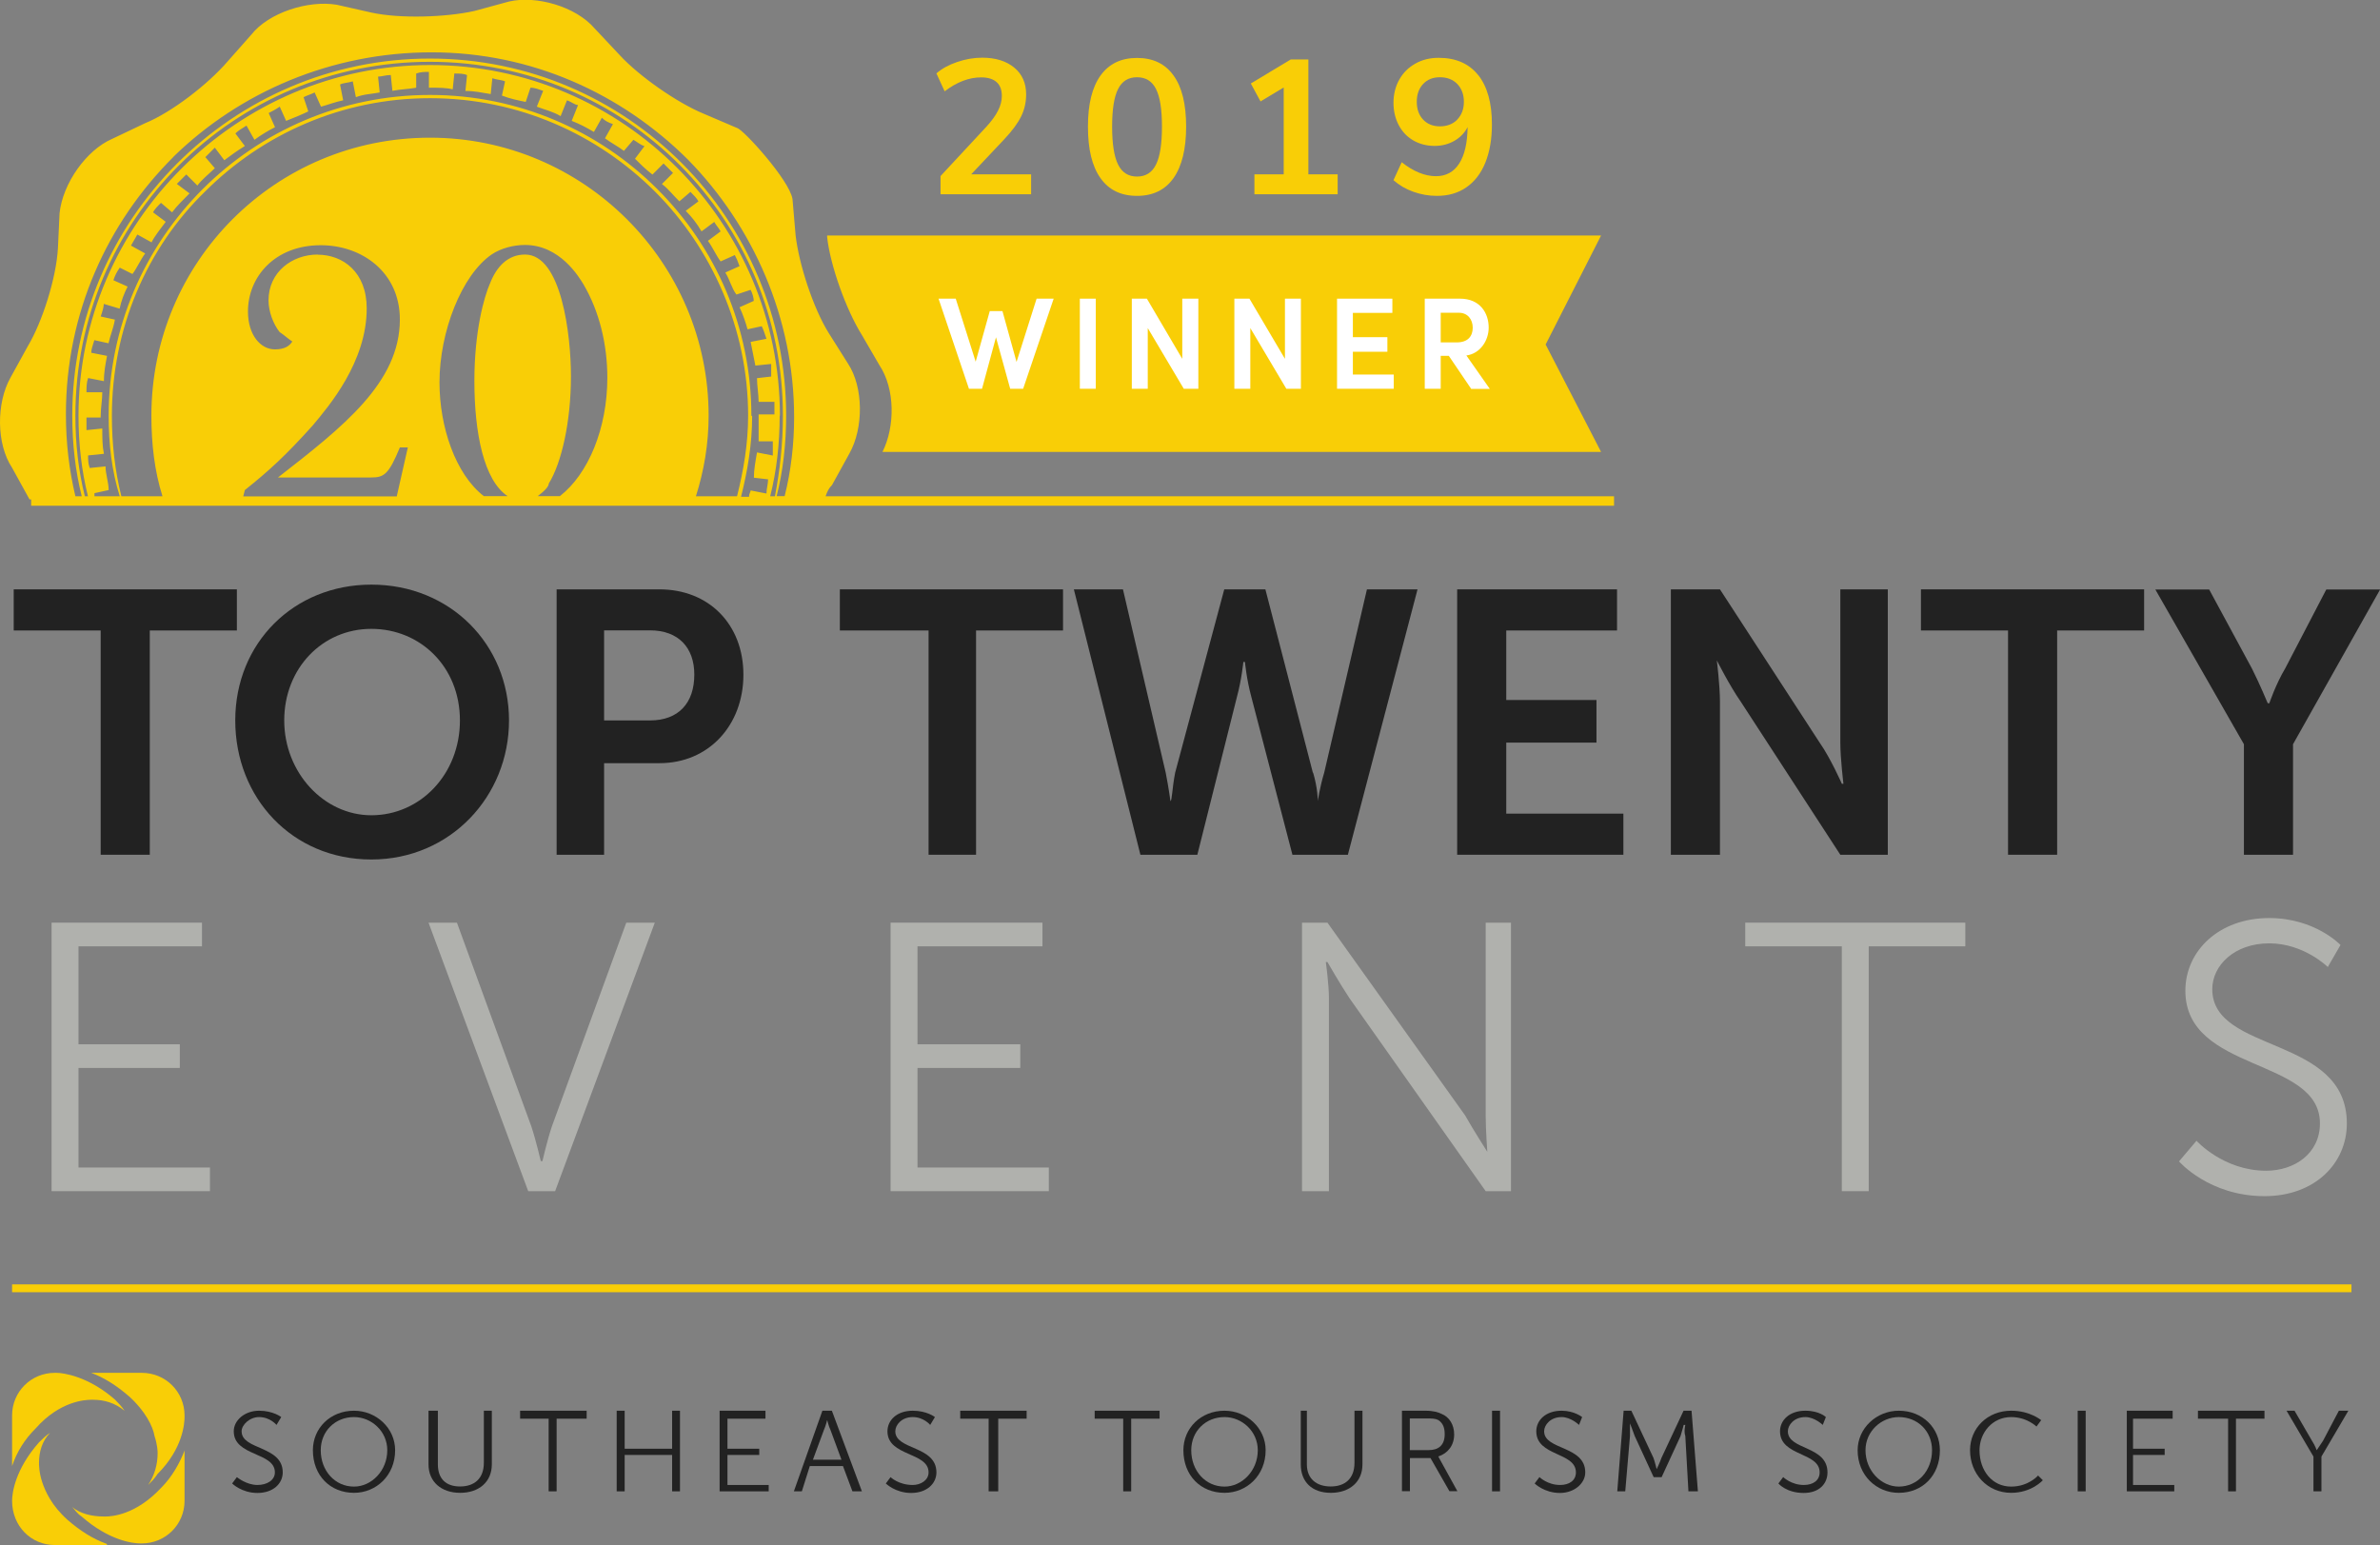 <?xml version="1.0" encoding="UTF-8"?> <svg xmlns="http://www.w3.org/2000/svg" id="b" viewBox="0 0 191 124"><rect x="0" y="0" width="191" height="124" fill="#808080" stroke="none"/><defs><style>.d{fill:#fff;}.e{fill:#222;}.f{fill:#f9ce06;}.g{fill:#b0b1ad;}</style></defs><g id="c"><g><path class="f" d="M128.5,18.9h-62.12v.13c.25,2.28,1.52,5.83,2.79,7.86l1.4,2.41c1.27,1.9,1.27,4.94,.25,6.97h57.67l-4.45-8.62,4.45-8.75"></path><g><polyline class="e" points="8.08 50.6 1.1 50.6 1.1 47.3 19.01 47.3 19.01 50.6 12.02 50.6 12.02 68.6 8.08 68.6 8.08 50.6"></polyline><path class="e" d="M29.8,46.92c6.35,0,11.05,4.82,11.05,10.9s-4.7,11.16-11.05,11.16-10.92-4.94-10.92-11.16,4.7-10.9,10.92-10.9m0,18.51c3.94,0,7.11-3.3,7.11-7.61s-3.18-7.35-7.11-7.35-6.99,3.17-6.99,7.35,3.18,7.61,6.99,7.61Z"></path><path class="e" d="M44.67,47.3h8.26c3.94,0,6.73,2.79,6.73,6.85s-2.79,7.1-6.73,7.1h-4.45v7.35h-3.81v-21.3m7.49,10.52c2.29,0,3.56-1.39,3.56-3.68,0-2.16-1.27-3.55-3.56-3.55h-3.68v7.23h3.68Z"></path><polyline class="e" points="74.52 50.6 67.4 50.6 67.4 47.3 85.31 47.3 85.31 50.6 78.33 50.6 78.33 68.6 74.52 68.6 74.52 50.6"></polyline><path class="e" d="M105.38,62.01c.38,1.27,.38,2.28,.38,2.28,0,0,.13-1.01,.51-2.28l3.43-14.71h4.06l-5.59,21.3h-4.45l-3.3-12.68c-.38-1.39-.51-2.79-.51-2.79h-.13s-.13,1.39-.51,2.79l-3.18,12.68h-4.57l-5.34-21.3h3.94l3.43,14.71c.25,1.27,.38,2.28,.38,2.28,.13,0,.13-1.01,.38-2.28l3.94-14.71h3.3l3.81,14.71"></path><polyline class="e" points="116.94 47.3 129.77 47.3 129.77 50.6 120.88 50.6 120.88 56.18 128.12 56.18 128.12 59.6 120.88 59.6 120.88 65.3 130.28 65.3 130.28 68.6 116.94 68.6 116.94 47.3"></polyline><path class="e" d="M134.09,47.3h3.94l8,12.3c.89,1.27,1.78,3.3,1.78,3.3h.13s-.25-2.03-.25-3.3v-12.3h3.81v21.3h-3.81l-8-12.3c-.89-1.27-1.91-3.3-1.91-3.3,0,0,.25,2.03,.25,3.3v12.3h-3.94v-21.3"></path><polyline class="e" points="161.15 50.6 154.16 50.6 154.16 47.3 172.07 47.3 172.07 50.6 165.09 50.6 165.09 68.6 161.15 68.6 161.15 50.6"></polyline><path class="e" d="M180.08,59.73l-7.11-12.42h4.32l3.43,6.34c.64,1.27,1.27,2.79,1.27,2.79h.13s.51-1.52,1.27-2.79l3.3-6.34h4.32l-6.99,12.42v8.87h-3.94v-8.87"></path><polyline class="g" points="4.14 74.05 16.21 74.05 16.21 75.95 6.3 75.95 6.3 83.81 14.43 83.81 14.43 85.71 6.3 85.71 6.3 93.7 16.85 93.7 16.85 95.6 4.14 95.6 4.14 74.05"></polyline><path class="g" d="M34.38,74.05h2.29l5.97,16.35c.38,1.14,.76,2.79,.76,2.79h.13s.38-1.65,.76-2.79l5.97-16.35h2.29l-8,21.55h-2.16l-8-21.55"></path><polyline class="g" points="71.47 74.05 83.66 74.05 83.66 75.95 73.63 75.95 73.63 83.81 81.88 83.81 81.88 85.71 73.63 85.71 73.63 93.7 84.17 93.7 84.17 95.6 71.47 95.6 71.47 74.05"></polyline><path class="g" d="M104.5,74.05h2.03l11.05,15.47c.64,1.14,1.78,2.92,1.78,2.92,0,0-.13-1.77-.13-2.92v-15.47h2.03v21.55h-2.03l-10.92-15.47c-.76-1.14-1.78-2.92-1.78-2.92h-.13s.25,1.77,.25,2.92v15.47h-2.16v-21.55"></path><polyline class="g" points="147.81 75.95 140.06 75.95 140.06 74.05 157.72 74.05 157.72 75.95 149.97 75.95 149.97 95.6 147.81 95.6 147.81 75.95"></polyline><path class="g" d="M176.27,91.55s2.16,2.41,5.59,2.41c2.29,0,4.32-1.39,4.32-3.8,0-5.32-10.8-4.06-10.8-10.65,0-3.17,2.67-5.83,6.73-5.83,3.68,0,5.72,2.16,5.72,2.16l-1.02,1.77s-1.91-1.9-4.7-1.9-4.57,1.77-4.57,3.68c0,5.2,10.8,3.68,10.8,10.78,0,3.17-2.54,5.83-6.61,5.83-4.45,0-6.86-2.79-6.86-2.79l1.4-1.65"></path><rect class="f" x=".97" y="103.08" width="187.74" height=".63"></rect><path class="e" d="M19.01,118.55s.76,.63,1.65,.63c.76,0,1.4-.38,1.4-1.01,0-1.65-3.3-1.27-3.3-3.3,0-.89,.89-1.65,2.03-1.65s1.78,.51,1.78,.51l-.38,.63s-.51-.63-1.4-.63c-.76,0-1.4,.63-1.4,1.14,0,1.52,3.3,1.14,3.3,3.3,0,.89-.76,1.65-2.03,1.65s-2.03-.76-2.03-.76l.38-.51"></path><path class="e" d="M28.41,113.22c1.78,0,3.3,1.39,3.3,3.17,0,2.03-1.52,3.42-3.3,3.42-1.91,0-3.3-1.39-3.3-3.42,0-1.77,1.4-3.17,3.3-3.17m0,6.09c1.4,0,2.67-1.27,2.67-2.92,0-1.52-1.27-2.66-2.67-2.66-1.52,0-2.67,1.14-2.67,2.66,0,1.65,1.14,2.92,2.67,2.92Z"></path><path class="e" d="M34.38,113.22h.76v4.31c0,1.14,.64,1.77,1.78,1.77s1.91-.63,1.91-1.9v-4.18h.64v4.31c0,1.39-1.02,2.28-2.54,2.28s-2.54-.89-2.54-2.28v-4.31"></path><polyline class="e" points="44.03 113.86 41.74 113.86 41.74 113.22 47.08 113.22 47.08 113.86 44.67 113.86 44.67 119.69 44.03 119.69 44.03 113.86"></polyline><polyline class="e" points="49.49 113.22 50.13 113.22 50.13 116.27 53.94 116.27 53.94 113.22 54.57 113.22 54.57 119.69 53.94 119.69 53.94 116.77 50.13 116.77 50.13 119.69 49.49 119.69 49.49 113.22"></polyline><polyline class="e" points="57.75 113.22 61.43 113.22 61.43 113.86 58.38 113.86 58.38 116.27 60.93 116.27 60.93 116.77 58.38 116.77 58.38 119.18 61.69 119.18 61.69 119.69 57.75 119.69 57.75 113.22"></polyline><path class="e" d="M67.66,117.66h-2.67l-.64,2.03h-.64l2.29-6.47h.76l2.41,6.47h-.76l-.76-2.03m-1.27-3.68s-.13,.51-.25,.76l-.89,2.41h2.29l-.89-2.41c-.13-.25-.25-.76-.25-.76Z"></path><path class="e" d="M71.47,118.55s.64,.63,1.78,.63c.64,0,1.27-.38,1.27-1.01,0-1.65-3.3-1.27-3.3-3.3,0-.89,.76-1.65,2.03-1.65,1.14,0,1.78,.51,1.78,.51l-.38,.63s-.51-.63-1.4-.63-1.4,.63-1.4,1.14c0,1.52,3.3,1.14,3.3,3.3,0,.89-.76,1.65-2.03,1.65s-2.03-.76-2.03-.76l.38-.51"></path><polyline class="e" points="79.34 113.86 77.06 113.86 77.06 113.22 82.39 113.22 82.39 113.86 80.11 113.86 80.11 119.69 79.34 119.69 79.34 113.86"></polyline><polyline class="e" points="90.14 113.86 87.85 113.86 87.85 113.22 93.06 113.22 93.06 113.86 90.78 113.86 90.78 119.69 90.14 119.69 90.14 113.86"></polyline><path class="e" d="M98.27,113.22c1.78,0,3.3,1.39,3.3,3.17,0,2.03-1.52,3.42-3.3,3.42-1.91,0-3.3-1.39-3.3-3.42,0-1.77,1.4-3.17,3.3-3.17m0,6.09c1.4,0,2.67-1.27,2.67-2.92,0-1.52-1.27-2.66-2.67-2.66-1.52,0-2.67,1.14-2.67,2.66,0,1.65,1.14,2.92,2.67,2.92Z"></path><path class="e" d="M104.37,113.22h.51v4.31c0,1.14,.76,1.77,1.91,1.77s1.91-.63,1.91-1.9v-4.18h.64v4.31c0,1.39-1.02,2.28-2.54,2.28s-2.41-.89-2.41-2.28v-4.31"></path><path class="e" d="M112.5,113.22h1.91c.64,0,1.02,.13,1.27,.25,.64,.25,1.02,.89,1.02,1.65,0,.89-.51,1.52-1.27,1.77l.13,.25,1.4,2.54h-.64l-1.52-2.66h-1.65v2.66h-.64v-6.47m2.16,3.17c.76,0,1.27-.38,1.27-1.27,0-.51-.13-.89-.51-1.14-.25-.13-.51-.13-1.02-.13h-1.27v2.54h1.52Z"></path><rect class="e" x="119.74" y="113.22" width=".64" height="6.47"></rect><path class="e" d="M123.55,118.55s.64,.63,1.65,.63c.76,0,1.27-.38,1.27-1.01,0-1.65-3.18-1.27-3.18-3.3,0-.89,.76-1.65,2.03-1.65,1.02,0,1.65,.51,1.65,.51l-.25,.63s-.64-.63-1.4-.63c-.89,0-1.4,.63-1.4,1.14,0,1.52,3.3,1.14,3.3,3.3,0,.89-.89,1.65-2.03,1.65-1.27,0-2.03-.76-2.03-.76l.38-.51"></path><path class="e" d="M130.28,113.22h.64l1.78,3.8c.13,.38,.25,.89,.25,.89,0,0,.25-.51,.38-.89l1.78-3.8h.64l.51,6.47h-.76l-.25-4.44c-.13-.38,0-.89,0-.89h-.13s-.13,.51-.25,.89l-1.52,3.3h-.64l-1.52-3.3c-.13-.38-.38-1.01-.38-1.01v1.01l-.38,4.44h-.64l.51-6.47"></path><path class="e" d="M143.11,118.55s.64,.63,1.65,.63c.76,0,1.27-.38,1.27-1.01,0-1.65-3.18-1.27-3.18-3.3,0-.89,.76-1.65,2.03-1.65,1.14,0,1.65,.51,1.65,.51l-.25,.63s-.64-.63-1.4-.63c-.89,0-1.4,.63-1.4,1.14,0,1.52,3.18,1.14,3.18,3.3,0,.89-.64,1.65-1.91,1.65-1.4,0-2.03-.76-2.03-.76l.38-.51"></path><path class="e" d="M152.38,113.22c1.91,0,3.3,1.39,3.3,3.17,0,2.03-1.4,3.42-3.3,3.42-1.78,0-3.3-1.39-3.3-3.42,0-1.77,1.52-3.17,3.3-3.17m0,6.09c1.52,0,2.67-1.27,2.67-2.92,0-1.52-1.14-2.66-2.67-2.66-1.4,0-2.67,1.14-2.67,2.66,0,1.65,1.27,2.92,2.67,2.92Z"></path><path class="e" d="M161.4,113.22c1.52,0,2.41,.76,2.41,.76l-.38,.51s-.76-.76-2.03-.76c-1.52,0-2.54,1.27-2.54,2.66,0,1.65,1.02,2.92,2.54,2.92,1.4,0,2.16-.89,2.16-.89l.38,.38s-.89,1.01-2.54,1.01c-1.91,0-3.3-1.52-3.3-3.42,0-1.77,1.4-3.17,3.3-3.17"></path><rect class="e" x="166.74" y="113.22" width=".64" height="6.47"></rect><polyline class="e" points="170.68 113.22 174.36 113.22 174.36 113.86 171.18 113.86 171.18 116.27 173.72 116.27 173.72 116.77 171.18 116.77 171.18 119.18 174.49 119.18 174.49 119.69 170.68 119.69 170.68 113.22"></polyline><polyline class="e" points="178.81 113.86 176.39 113.86 176.39 113.22 181.73 113.22 181.73 113.86 179.44 113.86 179.44 119.69 178.81 119.69 178.81 113.86"></polyline><path class="e" d="M185.66,116.9l-2.16-3.68h.64l1.4,2.41c.25,.38,.38,.76,.38,.76l.51-.76,1.27-2.41h.76l-2.16,3.68v2.79h-.64v-2.79"></path><path class="f" d="M11.39,110.18H7.32c1.02,.38,2.03,1.01,3.05,1.9,1.27,1.14,1.91,2.41,2.03,3.17,.25,.76,.25,1.27,.25,1.39,0,.89-.25,1.77-.76,2.54,.25-.25,.51-.51,.76-.89,2.03-2.03,2.16-4.06,2.16-4.56v-.13c0-1.9-1.52-3.42-3.43-3.42"></path><path class="f" d="M4.53,110.18h-.13c-1.91,0-3.43,1.52-3.43,3.42v4.06c.38-1.14,1.02-2.16,1.91-3.04,1.91-2.16,3.94-2.28,4.45-2.28h.13c.89,0,1.78,.25,2.54,.89-.25-.38-.51-.63-.76-.89-2.16-1.9-4.19-2.16-4.7-2.16"></path><path class="f" d="M4.02,115c-.25,.13-.64,.51-.89,.76-1.91,2.16-2.16,4.06-2.16,4.69,0,2.03,1.52,3.55,3.43,3.55h4.19c0-.13-.13-.13-.13-.13-1.02-.38-2.03-1.01-3.05-1.9-1.27-1.14-1.78-2.28-2.03-3.04-.25-.76-.25-1.39-.25-1.52,0-.89,.25-1.77,.89-2.41"></path><path class="f" d="M14.82,116.39c-.38,1.01-1.02,2.16-1.91,3.04-2.03,2.16-3.94,2.28-4.45,2.28h-.13c-1.02,0-1.91-.25-2.54-.76,.25,.25,.38,.51,.76,.76,2.16,1.9,4.06,2.16,4.7,2.16h.13c1.91,0,3.43-1.52,3.43-3.42v-4.06"></path><path class="f" d="M66.26,39.82c.13-.38,.25-.63,.51-.89l1.4-2.54c1.14-2.03,1.14-5.32-.13-7.23l-1.52-2.41c-1.27-2.03-2.41-5.58-2.67-7.86l-.25-2.92c-.25-1.52-3.94-5.58-4.45-5.7l-2.67-1.14c-2.16-.89-5.21-3.04-6.73-4.69l-2.03-2.16c-1.52-1.77-4.7-2.66-6.86-2.16l-2.79,.76c-2.29,.51-5.97,.63-8.26,.13l-2.79-.63c-2.29-.38-5.46,.63-6.86,2.41l-1.91,2.16c-1.52,1.77-4.45,4.06-6.61,4.94l-2.67,1.27c-2.03,.89-3.94,3.55-4.19,5.96l-.13,2.79c-.13,2.41-1.27,5.96-2.41,7.86l-1.4,2.54c-1.14,2.03-1.14,5.32,.13,7.23l1.4,2.54h.13v.51h127.03v-.76h-63.26M13.93,12.57c5.34-5.2,12.7-8.37,20.71-8.37s15.24,3.3,20.58,8.62c5.21,5.32,8.51,12.68,8.51,20.66,0,2.16-.25,4.31-.76,6.34h-.64c.51-2.03,.76-4.18,.76-6.47,0-15.72-12.7-28.65-28.58-28.65S5.8,17.64,5.8,33.36c0,2.28,.25,4.44,.76,6.47h-.51c-.51-2.16-.76-4.31-.76-6.59,0-8.11,3.3-15.34,8.64-20.66Zm28.2,7.86c-1.4,0-2.29,1.01-2.79,2.28-.51,1.14-1.27,3.93-1.27,7.86,0,4.18,.76,7.99,2.67,9.25h-1.91c-2.29-1.77-3.56-5.58-3.56-9.13,0-4.06,1.78-8.62,4.19-10.27,.76-.51,1.78-.76,2.67-.76,2.79,0,4.32,2.54,4.7,3.17,1.27,2.16,1.91,4.82,1.91,7.48,0,4.06-1.52,7.73-3.81,9.51h-1.78c.51-.38,.89-.76,.89-1.01,1.02-1.65,1.78-4.94,1.78-8.62,0-3.3-.76-9.76-3.68-9.76Zm-16.64,0c-2.03,0-3.94,1.39-3.94,3.68,0,.89,.38,1.9,.89,2.54,.38,.25,.64,.51,1.02,.76-.25,.38-.64,.63-1.4,.63-1.14,0-2.16-1.14-2.16-3.04,0-2.79,2.16-5.32,5.84-5.32,3.3,0,6.35,2.16,6.35,5.96,0,5.07-4.57,8.62-9.78,12.68h7.49c1.02,0,1.4-.25,2.29-2.41h.64l-.89,3.93h-12.32l.13-.51c1.91-1.52,3.3-2.79,5.46-5.2,1.27-1.52,4.32-5.07,4.32-9.38,0-2.92-1.91-4.31-3.94-4.31Zm9.02-9.38c-12.45,0-22.36,10.02-22.36,22.31,0,2.28,.25,4.44,.89,6.47h-3.3c-.51-2.03-.76-4.18-.76-6.47,0-6.97,2.79-13.44,7.49-18,4.57-4.56,10.92-7.48,18.04-7.48s13.46,2.92,18.04,7.48c4.57,4.56,7.49,11.03,7.49,18,0,2.28-.38,4.44-.89,6.47h-3.3c.64-2.03,1.02-4.18,1.02-6.47,0-12.3-10.04-22.31-22.36-22.31Zm25.79,22.31c0-14.2-11.56-25.74-25.79-25.74S8.72,19.16,8.72,33.36c0,2.28,.25,4.44,.89,6.47h-2.03v-.25l1.14-.25c0-.63-.25-1.27-.25-1.9l-1.27,.13c-.13-.38-.13-.63-.13-1.01l1.27-.13c-.13-.63-.13-1.27-.13-2.03l-1.27,.13v-1.01h1.14v-.13c0-.63,.13-1.27,.13-1.9h-1.27c0-.38,0-.76,.13-1.14l1.27,.25c0-.76,.13-1.39,.25-2.03l-1.27-.25c0-.25,.13-.63,.25-1.01l1.14,.25c.13-.63,.38-1.14,.51-1.9l-1.14-.25c.13-.38,.25-.76,.25-1.01l1.27,.38c.13-.63,.38-1.27,.64-1.77l-1.14-.51c.13-.38,.25-.63,.51-1.01l1.02,.51c.38-.51,.64-1.14,1.02-1.65l-1.14-.63c.13-.25,.38-.63,.51-.89l1.14,.63c.25-.51,.76-1.14,1.14-1.65l-1.02-.76c.13-.25,.38-.51,.64-.76l.89,.76c.38-.51,.89-1.01,1.4-1.52l-1.02-.76c.25-.25,.51-.51,.76-.76l.89,.89c.38-.51,.89-.89,1.4-1.39l-.76-.89c.25-.25,.51-.51,.76-.76l.76,1.01c.51-.38,1.02-.76,1.65-1.14l-.76-1.01c.25-.25,.51-.38,.89-.63l.64,1.14c.51-.38,1.14-.76,1.65-1.01l-.51-1.14c.25-.13,.51-.25,.89-.51l.51,1.14c.64-.25,1.27-.51,1.78-.76l-.38-1.14c.25-.13,.64-.25,.89-.38l.51,1.14c.51-.13,1.14-.38,1.78-.51l-.25-1.27c.25-.13,.64-.13,1.02-.25l.25,1.27c.64-.25,1.27-.25,1.91-.38l-.13-1.27c.25,0,.64-.13,1.02-.13l.13,1.27c.64-.13,1.27-.13,1.91-.25v-1.14c.38-.13,.64-.13,1.02-.13v1.27h.13c.64,0,1.27,0,1.78,.13l.13-1.27c.38,0,.76,0,1.02,.13l-.13,1.27c.76,0,1.27,.13,2.03,.25l.13-1.27c.38,.13,.76,.13,1.02,.25l-.25,1.14c.64,.25,1.27,.38,1.91,.51l.38-1.14c.38,0,.64,.13,1.02,.25l-.51,1.27c.64,.25,1.27,.38,1.91,.76l.51-1.27c.38,.13,.64,.38,.89,.38l-.51,1.27c.64,.25,1.14,.51,1.78,.89l.64-1.14c.25,.25,.51,.38,.89,.51l-.64,1.14c.51,.38,1.02,.63,1.52,1.01l.76-.89c.25,.13,.51,.38,.89,.51l-.76,1.01c.38,.38,.89,.89,1.4,1.27l.89-.89,.76,.76-.89,.89c.51,.38,.89,.89,1.4,1.39l.89-.76c.25,.25,.51,.51,.64,.76l-1.02,.76c.51,.51,.89,1.01,1.27,1.65l1.02-.76c.13,.25,.38,.51,.51,.76l-1.02,.76c.38,.51,.64,1.14,1.02,1.65l1.14-.51c.13,.25,.25,.51,.38,.89l-1.14,.51c.38,.63,.51,1.27,.89,1.77l1.14-.38c.13,.25,.25,.63,.25,.89l-1.14,.51c.25,.51,.51,1.27,.64,1.77l1.14-.25c.13,.25,.25,.63,.38,1.01l-1.27,.25,.38,1.9,1.27-.13v1.01l-1.14,.13c0,.63,.13,1.27,.13,1.9h1.27v1.01h-1.27v2.16h1.14v1.14l-1.27-.25c-.13,.76-.25,1.39-.25,2.03l1.14,.13c0,.38-.13,.76-.13,1.14l-1.27-.25c0,.13-.13,.25-.13,.51h-.64c.51-2.03,.89-4.18,.89-6.47Zm2.29,0c0-15.47-12.58-28.14-28.07-28.14S6.3,17.89,6.3,33.36c0,2.28,.25,4.44,.76,6.47h-.25c-.51-2.03-.76-4.18-.76-6.47,0-15.72,12.7-28.4,28.45-28.4s28.33,12.68,28.33,28.4c0,2.28-.25,4.44-.64,6.47h-.38c.51-2.03,.76-4.18,.76-6.47Z"></path></g><g><path class="d" d="M83.18,23.97h1.38l-2.45,7.23h-1.04l-1.14-4.13-1.12,4.13h-1.05l-2.44-7.23h1.38l1.6,5.06,1.13-4.06h1.02l1.13,4.08,1.61-5.08Z"></path><path class="d" d="M86.66,31.2v-7.23h1.28v7.23h-1.28Z"></path><path class="d" d="M94.89,23.97h1.28v7.23h-1.17l-2.89-4.87v4.87h-1.28v-7.23h1.21l2.84,4.83v-4.83Z"></path><path class="d" d="M103.12,23.97h1.28v7.23h-1.17l-2.89-4.87v4.87h-1.28v-7.23h1.21l2.85,4.83v-4.83Z"></path><path class="d" d="M108.57,30.06h3.28v1.14h-4.55v-7.23h4.44v1.14h-3.17v1.95h2.77v1.17h-2.77v1.83Z"></path><path class="d" d="M118.06,31.2l-1.79-2.64h-.65v2.64h-1.28v-7.23h2.83c1.62,0,2.3,1.17,2.3,2.32,0,1.04-.68,2.09-1.79,2.24l1.88,2.68h-1.51Zm-2.44-6.09v2.37h1.29c.9,0,1.28-.51,1.28-1.18s-.41-1.2-1.11-1.2h-1.46Z"></path></g><g><path class="f" d="M82.75,13.99v1.6h-7.27v-1.46l3.68-3.96c.43-.47,.74-.9,.94-1.3s.3-.78,.3-1.17c0-.49-.14-.86-.42-1.11-.28-.25-.69-.38-1.24-.38-.97,0-1.95,.37-2.93,1.12l-.66-1.44c.43-.38,.98-.68,1.65-.91,.67-.23,1.34-.35,2.02-.35,1.08,0,1.94,.27,2.58,.8s.95,1.25,.95,2.15c0,.62-.13,1.21-.4,1.76-.27,.55-.72,1.16-1.35,1.83l-2.66,2.82h4.8Z"></path><path class="f" d="M88.32,14.3c-.68-.95-1.01-2.32-1.01-4.14s.34-3.16,1.01-4.1c.68-.94,1.65-1.41,2.93-1.41s2.26,.47,2.93,1.41c.68,.94,1.01,2.31,1.01,4.1s-.34,3.18-1.01,4.13-1.65,1.43-2.93,1.43-2.26-.47-2.93-1.42Zm4.45-1.09c.32-.64,.48-1.65,.48-3.05s-.16-2.39-.48-3.02c-.32-.63-.82-.94-1.52-.94s-1.2,.31-1.52,.94c-.32,.63-.48,1.63-.48,3.02s.16,2.41,.48,3.05c.32,.64,.82,.96,1.52,.96s1.2-.32,1.52-.96Z"></path><path class="f" d="M107.35,13.99v1.6h-6.68v-1.6h2.35V7.02l-1.86,1.12-.78-1.44,3.21-1.93h1.41V13.99h2.35Z"></path><path class="f" d="M118.62,6.01c.74,.93,1.11,2.25,1.11,3.97,0,1.19-.18,2.21-.53,3.08-.35,.86-.86,1.52-1.53,1.98-.66,.46-1.45,.68-2.36,.68-.65,0-1.27-.11-1.89-.33-.61-.22-1.14-.53-1.59-.93l.66-1.44c.95,.75,1.87,1.12,2.75,1.12,.81,0,1.43-.34,1.86-1.01,.44-.68,.66-1.65,.68-2.93-.24,.46-.59,.83-1.06,1.1-.47,.27-1,.41-1.58,.41-.64,0-1.22-.15-1.72-.44-.5-.29-.89-.7-1.17-1.23-.28-.53-.42-1.13-.42-1.8s.16-1.32,.47-1.86c.31-.55,.74-.97,1.29-1.28s1.17-.46,1.87-.46c1.37,0,2.43,.46,3.17,1.39Zm-1.67,3.58c.35-.36,.53-.84,.53-1.42s-.18-1.07-.53-1.43c-.35-.36-.82-.54-1.39-.54s-1.01,.18-1.35,.54c-.34,.36-.51,.84-.51,1.43s.17,1.07,.51,1.43c.34,.36,.79,.54,1.35,.54s1.04-.18,1.39-.54Z"></path></g></g></g></svg> 